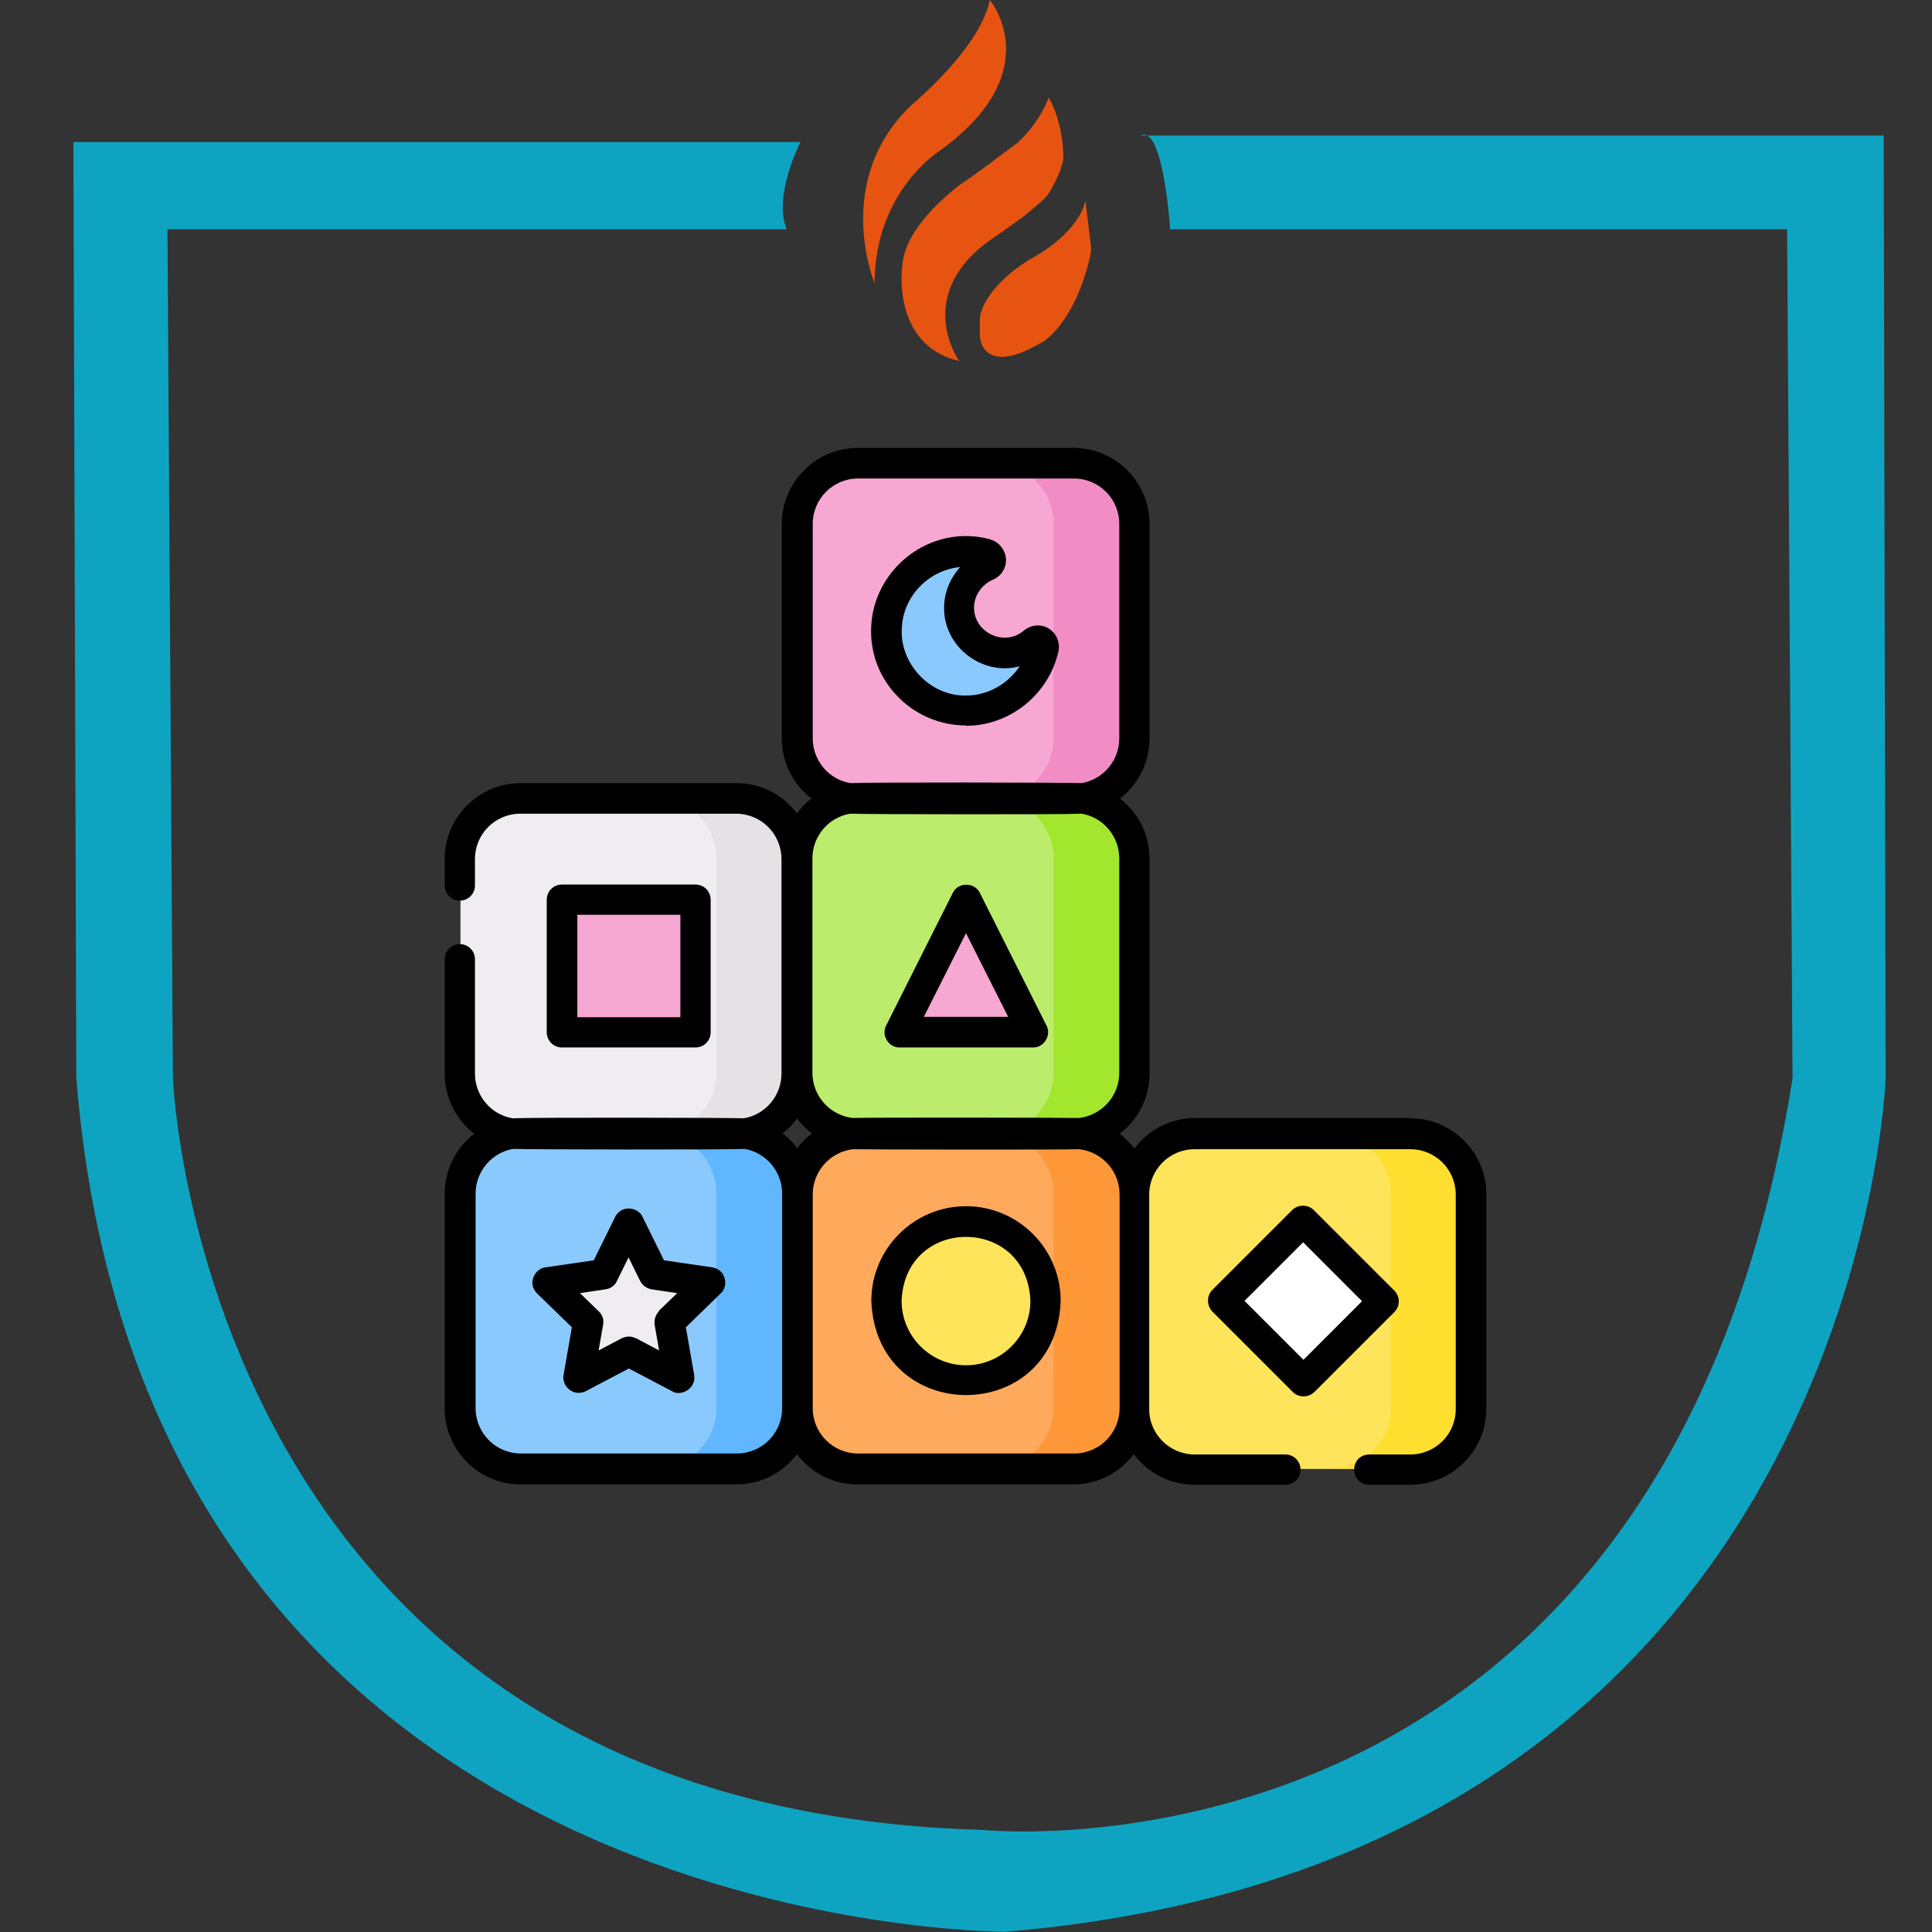 <?xml version="1.0" encoding="UTF-8"?>
<svg id="Layer_1" data-name="Layer 1" xmlns="http://www.w3.org/2000/svg" version="1.1" viewBox="0 0 60 60">
  <rect x="0" y="0" width="60" height="60" fill="#333333" stroke="none"/>
  <defs>
    <style>
      .cls-1 {
        fill: #fe9738;
      }

      .cls-1, .cls-2, .cls-3, .cls-4, .cls-5, .cls-6, .cls-7, .cls-8, .cls-9, .cls-10, .cls-11, .cls-12, .cls-13, .cls-14, .cls-15, .cls-16 {
        stroke-width: 0px;
      }

      .cls-2 {
        fill: #8ac9fe;
      }

      .cls-3 {
        fill: #fee45a;
      }

      .cls-4 {
        fill: #a2e62e;
      }

      .cls-5 {
        fill: #e5e1e5;
      }

      .cls-6 {
        fill: #fedf30;
      }

      .cls-7 {
        fill: #f6a7d2;
      }

      .cls-8 {
        fill: #fea95c;
      }

      .cls-9 {
        fill: #efedef;
      }

      .cls-10 {
        fill: #000;
      }

      .cls-11 {
        fill: #0ea4c1;
      }

      .cls-12 {
        fill: #bbec6c;
      }

      .cls-13 {
        fill: #f28cc4;
      }

      .cls-14 {
        fill: #e75411;
      }

      .cls-15 {
        fill: #60b7ff;
      }

      .cls-16 {
        fill: #fff;
      }
    </style>
  </defs>
  <g>
    <path class="cls-14" d="M27.17,8.82s-1.35-3.21,1.15-5.57c0,0,2.12-1.75,2.42-3.25,0,0,1.84,2.2-1.51,4.65,0,0-2.07,1.24-2.07,4.18Z"/>
    <path class="cls-14" d="M29.78,11.2s-1.38-1.95.84-3.65l1.08-.76s.71-.56.83-.73.44-.74.49-1.11c0,0,.05-1.02-.45-1.92,0,0-.24.71-.94,1.38,0,0-1.53,1.16-1.74,1.27,0,0-1.81,1.27-1.87,2.6,0,0-.34,2.43,1.76,2.93Z"/>
    <path class="cls-14" d="M33.71,6.24s0,.02-.02.07c-.06.23-.36,1-1.68,1.73,0,0-1.26.71-1.55,1.68-.02.07-.03.15-.03.23v.42c0,.11.02.23.06.33.14.31.57.72,1.92-.1,0,0,.97-.57,1.45-2.66.02-.1.03-.2.02-.3l-.17-1.4Z"/>
    <path class="cls-11" d="M35.41,4.21h23.09l.06,29.29s-.85,24.27-27.32,26.49c0,0-26.73.17-28.87-26.51s0,0,0,0l-.09-29.07h22.58s-.86,1.66-.43,2.71H5.2l.17,26.36s.84,22.67,25.14,23.35c0,0,21.14,2.22,25.16-23.35,4.02-25.57,0,0,0,0l-.17-26.36h-19.16s-.21-3.27-.92-2.91Z"/>
  </g>
  <g>
    <g>
      <g>
        <g>
          <path class="cls-2" d="M22.88,45.61h-6.7c-1.04,0-1.88-.84-1.88-1.88v-6.66c0-1.04.84-1.88,1.88-1.88h6.7c1.04,0,1.88.84,1.88,1.88v6.66c0,1.04-.84,1.88-1.88,1.88Z"/>
          <path class="cls-15" d="M22.88,35.18h-2.51c1.04,0,1.88.84,1.88,1.88v6.66c0,1.04-.84,1.88-1.88,1.88h2.51c1.04,0,1.88-.84,1.88-1.88v-6.66c0-1.04-.84-1.88-1.88-1.88Z"/>
          <path class="cls-12" d="M33.35,35.21h-6.7c-1.04,0-1.88-.84-1.88-1.88v-6.66c0-1.04.84-1.88,1.88-1.88h6.7c1.04,0,1.88.84,1.88,1.88v6.66c0,1.04-.84,1.88-1.88,1.88Z"/>
          <path class="cls-4" d="M33.35,24.78h-2.51c1.04,0,1.88.84,1.88,1.88v6.66c0,1.04-.84,1.88-1.88,1.88h2.51c1.04,0,1.88-.84,1.88-1.88v-6.66c0-1.04-.84-1.88-1.88-1.88Z"/>
          <path class="cls-9" d="M22.88,35.21h-6.7c-1.04,0-1.88-.84-1.88-1.88v-6.66c0-1.04.84-1.88,1.88-1.88h6.7c1.04,0,1.88.84,1.88,1.88v6.66c0,1.04-.84,1.88-1.88,1.88Z"/>
          <path class="cls-5" d="M22.88,24.78h-2.51c1.04,0,1.88.84,1.88,1.88v6.66c0,1.04-.84,1.88-1.88,1.88h2.51c1.04,0,1.88-.84,1.88-1.88v-6.66c0-1.04-.84-1.88-1.88-1.88Z"/>
          <path class="cls-7" d="M21.6,27.94v4.12h-4.15v-4.12h4.15Z"/>
          <path class="cls-7" d="M27.93,32.05l2.07-4.12,2.07,4.12h-4.15Z"/>
          <path class="cls-3" d="M43.82,45.62h-6.7c-1.04,0-1.88-.84-1.88-1.88v-6.66c0-1.04.84-1.88,1.88-1.88h6.7c1.04,0,1.88.84,1.88,1.88v6.66c0,1.04-.84,1.88-1.88,1.88Z"/>
          <path class="cls-6" d="M43.82,35.19h-2.51c1.04,0,1.88.84,1.88,1.88v6.66c0,1.04-.84,1.88-1.88,1.88h2.51c1.04,0,1.88-.84,1.88-1.88v-6.66c0-1.04-.84-1.88-1.88-1.88h0Z"/>
          <path class="cls-7" d="M33.35,24.81h-6.7c-1.04,0-1.88-.84-1.88-1.88v-6.66c0-1.04.84-1.88,1.88-1.88h6.7c1.04,0,1.88.84,1.88,1.88v6.66c0,1.04-.84,1.88-1.88,1.88Z"/>
          <path class="cls-13" d="M33.35,14.38h-2.51c1.04,0,1.88.84,1.88,1.88v6.66c0,1.04-.84,1.88-1.88,1.88h2.51c1.04,0,1.88-.84,1.88-1.88v-6.66c0-1.04-.84-1.88-1.88-1.88Z"/>
          <path class="cls-8" d="M32.16,45.61h1.19c1.04,0,1.88-.84,1.88-1.88v-6.64c0-1.04-.84-1.88-1.88-1.88h-6.7c-1.04,0-1.88.84-1.88,1.88v6.64c0,1.04.84,1.88,1.88,1.88h5.52Z"/>
          <path class="cls-1" d="M33.35,35.19h-2.51c1.04,0,1.88.84,1.88,1.88v6.64c0,1.04-.84,1.88-1.88,1.88h2.51c1.04,0,1.88-.84,1.88-1.88v-6.64c0-1.04-.84-1.88-1.88-1.88Z"/>
        </g>
        <path class="cls-9" d="M19.53,37.99l.78,1.58,1.75.25-1.27,1.23.3,1.74-1.57-.82-1.57.82.3-1.74-1.27-1.23,1.75-.25.78-1.58Z"/>
      </g>
      <circle class="cls-3" cx="30" cy="40.4" r="2.47"/>
      <path class="cls-2" d="M31.2,20.28c-.78,0-1.41-.63-1.41-1.41,0-.56.36-1.08.88-1.3.16-.07.14-.31-.03-.36-.23-.06-.48-.09-.74-.08-1.25.05-2.28,1.05-2.37,2.3-.1,1.44,1.04,2.64,2.46,2.64,1.15,0,2.17-.83,2.41-1.94.04-.18-.17-.3-.31-.19-.25.21-.56.33-.91.33Z"/>
      <path class="cls-16" d="M42.97,40.41l-2.48,2.48-2.5-2.5,2.48-2.48,2.5,2.5Z"/>
    </g>
    <g>
      <path class="cls-10" d="M21.6,32.53c.26,0,.47-.21.47-.47v-4.12c0-.26-.21-.47-.47-.47h-4.15c-.26,0-.47.21-.47.47v4.12c0,.26.21.47.47.47h4.15ZM17.93,28.41h3.2v3.18h-3.2v-3.18Z"/>
      <path class="cls-10" d="M27.93,32.53h4.15c.34.01.58-.38.42-.68l-2.07-4.12c-.16-.34-.68-.34-.84,0l-2.07,4.12c-.16.3.08.69.42.68h0ZM30,28.98l1.31,2.6h-2.62l1.31-2.6Z"/>
      <path class="cls-10" d="M43.82,34.72h-6.7c-.77,0-1.46.37-1.89.95-.13-.17-.29-.33-.46-.46.57-.43.93-1.11.93-1.88v-6.66c0-.76-.36-1.44-.92-1.87.56-.43.92-1.11.92-1.87v-6.66c0-1.3-1.06-2.36-2.36-2.36h-6.7c-1.3,0-2.36,1.06-2.36,2.36v6.66c0,.76.36,1.44.92,1.87-.17.13-.32.28-.45.46-.43-.57-1.11-.94-1.88-.94h-6.7c-1.3,0-2.36,1.06-2.36,2.36v.82c0,.26.21.47.47.47s.47-.21.47-.47v-.82c0-.78.63-1.41,1.41-1.41h6.7c.78,0,1.41.63,1.41,1.41v6.66c0,.7-.51,1.28-1.17,1.39-.51-.02-6.6-.03-7.18,0-.67-.11-1.17-.7-1.17-1.39v-3.55c0-.26-.21-.47-.47-.47s-.47.21-.47.47v3.55c0,.76.36,1.44.92,1.87-.56.43-.92,1.11-.92,1.87v6.66c0,1.3,1.06,2.36,2.36,2.36h6.7c.77,0,1.45-.37,1.88-.94.43.57,1.11.94,1.88.94h6.7c.77,0,1.45-.37,1.88-.94.43.58,1.12.95,1.89.95h2.82c.26,0,.47-.21.47-.47s-.21-.47-.47-.47h-2.82c-.78,0-1.42-.64-1.41-1.42,0,0,0-6.64,0-6.65,0-.78.63-1.41,1.41-1.41h6.7c.78,0,1.41.63,1.41,1.41v6.66c0,.78-.63,1.41-1.41,1.41h-1.28c-.62.02-.62.92,0,.94h1.28c1.3,0,2.36-1.06,2.36-2.36v-6.66c0-1.3-1.06-2.36-2.36-2.36h0ZM25.24,22.93v-6.66c0-.78.63-1.41,1.41-1.41h6.7c.78,0,1.41.63,1.41,1.41v6.66c0,.7-.51,1.28-1.17,1.39-.51-.02-6.6-.03-7.18,0-.67-.11-1.17-.7-1.17-1.39ZM26.41,25.27c.51.02,6.6.03,7.18,0,.67.11,1.17.7,1.17,1.39v6.66c0,.72-.55,1.32-1.25,1.4-.12-.01-6.52-.02-7.03,0-.7-.08-1.25-.68-1.25-1.4v-6.66c0-.7.51-1.28,1.17-1.39h0ZM24.76,34.74c.13.18.29.33.46.46-.17.13-.33.28-.46.46-.13-.18-.28-.33-.46-.46.17-.13.32-.28.45-.46ZM22.88,45.14h-6.7c-.78,0-1.41-.63-1.41-1.41v-6.66c0-.7.51-1.28,1.17-1.39.51.02,6.6.03,7.18,0,.67.11,1.18.71,1.17,1.41v6.64c0,.78-.63,1.41-1.41,1.41ZM33.35,45.14h-6.7c-.78,0-1.41-.63-1.41-1.41v-6.64c0-.72.55-1.32,1.25-1.4.12.01,6.52.02,7.03,0,.7.08,1.25.68,1.25,1.4v6.64c0,.78-.63,1.41-1.41,1.41Z"/>
      <path class="cls-10" d="M22.13,39.36l-1.51-.22-.67-1.36c-.13-.28-.63-.38-.84,0l-.67,1.36-1.51.22c-.31.04-.56.48-.26.8l1.09,1.06-.26,1.49c-.06.31.28.68.68.5l1.35-.71,1.35.71c.24.16.74-.06.68-.5l-.26-1.49,1.09-1.06c.23-.21.17-.72-.26-.8ZM20.47,40.72c-.11.11-.16.26-.14.42l.14.8-.72-.38c-.09-.03-.21-.1-.44,0l-.72.38.14-.8c.03-.15-.02-.31-.14-.42l-.58-.56.8-.12c.15-.02.29-.12.35-.26l.36-.73.36.73c.07.14.2.23.35.26l.8.12-.58.56Z"/>
      <path class="cls-10" d="M30,37.46c-1.62,0-2.94,1.32-2.94,2.94.15,3.9,5.74,3.9,5.88,0,0-1.62-1.32-2.94-2.94-2.94ZM30,42.4c-1.1,0-2-.9-2-2,.1-2.65,3.9-2.65,4,0,0,1.1-.9,2-2,2Z"/>
      <path class="cls-10" d="M30,22.54h0c1.36,0,2.57-.97,2.87-2.31.06-.28-.06-.56-.3-.71s-.55-.12-.77.06c-.6.52-1.56.07-1.55-.72,0-.36.24-.71.59-.86.26-.11.42-.37.4-.65-.02-.28-.22-.52-.49-.6-.28-.08-.58-.11-.87-.1-1.48.06-2.72,1.26-2.82,2.74-.06.82.22,1.61.79,2.21.55.59,1.34.93,2.15.93ZM28.01,19.46c.06-.97.85-1.76,1.81-1.85-.31.34-.5.79-.5,1.26-.02,1.21,1.19,2.14,2.35,1.82-.37.55-.99.91-1.66.91-1.13.03-2.1-1.01-2-2.14h0Z"/>
      <path class="cls-10" d="M43.44,40.41c0-.12-.05-.24-.14-.33l-2.5-2.5c-.18-.18-.49-.18-.67,0l-2.48,2.48c-.18.18-.18.48,0,.67l2.5,2.5c.18.18.48.18.67,0l2.48-2.48c.09-.09.14-.21.14-.33ZM40.48,42.23l-1.83-1.83,1.82-1.82,1.83,1.83-1.82,1.82Z"/>
    </g>
  </g>
</svg>